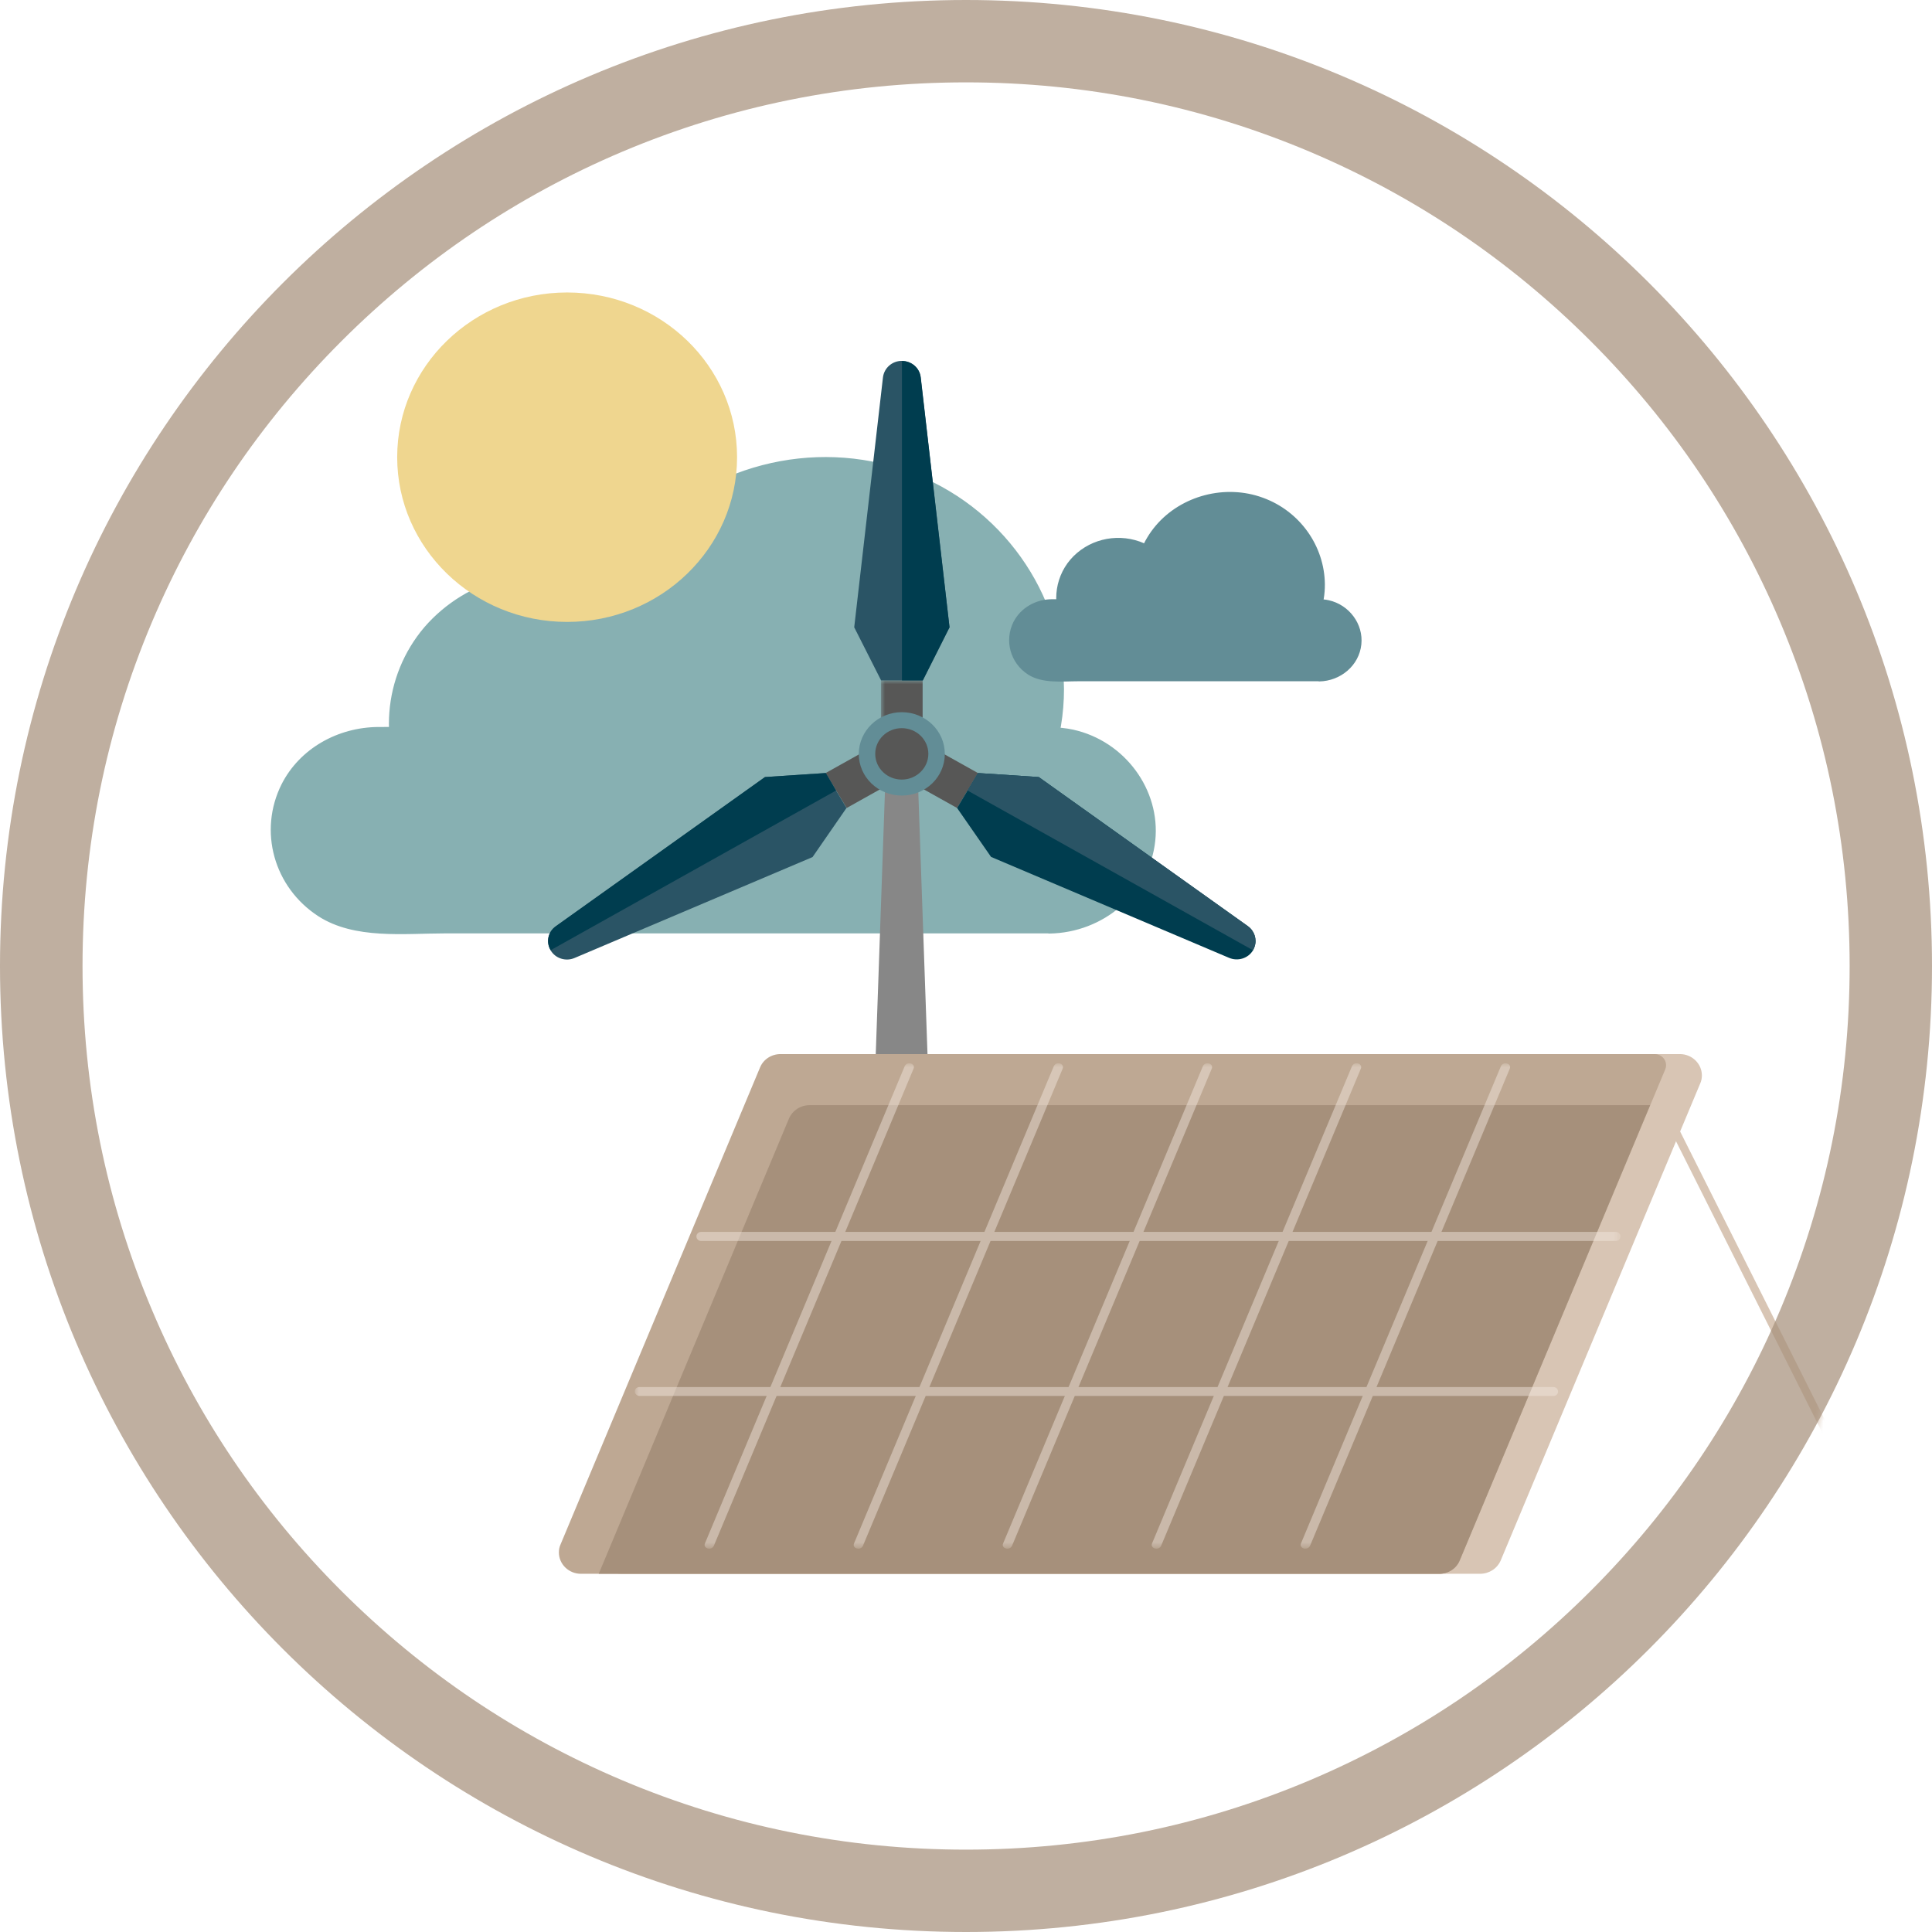 <?xml version="1.0" encoding="UTF-8"?>
<svg width="240px" height="240px" viewBox="0 0 240 240" version="1.1" xmlns="http://www.w3.org/2000/svg" xmlns:xlink="http://www.w3.org/1999/xlink">
    <title>Intro/content-1 4</title>
    <defs>
        <circle id="path-1" cx="120" cy="120" r="120"></circle>
        <rect id="path-3" x="5.93458349e-15" y="-5.93458349e-15" width="259.273" height="259.273"></rect>
        <rect id="path-5" x="5.93458349e-15" y="-5.93458349e-15" width="259.273" height="259.273"></rect>
        <rect id="path-7" x="5.93458349e-15" y="-5.93458349e-15" width="259.273" height="259.273"></rect>
        <rect id="path-9" x="5.93458349e-15" y="-5.93458349e-15" width="259.273" height="259.273"></rect>
        <rect id="path-11" x="5.93458349e-15" y="-5.93458349e-15" width="259.273" height="259.273"></rect>
        <rect id="path-13" x="5.93458349e-15" y="-5.93458349e-15" width="259.273" height="259.273"></rect>
        <rect id="path-15" x="5.93458349e-15" y="-5.93458349e-15" width="259.273" height="259.273"></rect>
        <rect id="path-17" x="5.93458349e-15" y="-5.93458349e-15" width="259.273" height="259.273"></rect>
        <rect id="path-19" x="5.93458349e-15" y="-5.93458349e-15" width="259.273" height="259.273"></rect>
        <rect id="path-21" x="5.93458349e-15" y="-5.93458349e-15" width="259.273" height="259.273"></rect>
        <rect id="path-23" x="5.93458349e-15" y="-5.93458349e-15" width="259.273" height="259.273"></rect>
        <rect id="path-25" x="5.93458349e-15" y="-5.93458349e-15" width="259.273" height="259.273"></rect>
        <rect id="path-27" x="5.93458349e-15" y="-5.93458349e-15" width="259.273" height="259.273"></rect>
        <rect id="path-29" x="5.93458349e-15" y="-5.93458349e-15" width="259.273" height="259.273"></rect>
        <rect id="path-31" x="5.93458349e-15" y="-5.93458349e-15" width="259.273" height="259.273"></rect>
        <rect id="path-33" x="5.93458349e-15" y="-5.93458349e-15" width="259.273" height="259.273"></rect>
        <rect id="path-35" x="5.93458349e-15" y="-5.93458349e-15" width="259.273" height="259.273"></rect>
        <rect id="path-37" x="5.93458349e-15" y="-5.93458349e-15" width="259.273" height="259.273"></rect>
        <rect id="path-39" x="5.93458349e-15" y="-5.93458349e-15" width="259.273" height="259.273"></rect>
        <rect id="path-41" x="5.93458349e-15" y="-5.93458349e-15" width="259.273" height="259.273"></rect>
        <rect id="path-43" x="5.93458349e-15" y="-5.93458349e-15" width="259.273" height="259.273"></rect>
        <rect id="path-45" x="5.93458349e-15" y="-5.93458349e-15" width="259.273" height="259.273"></rect>
        <rect id="path-47" x="5.93458349e-15" y="-5.93458349e-15" width="259.273" height="259.273"></rect>
        <rect id="path-49" x="5.93458349e-15" y="-5.93458349e-15" width="259.273" height="259.273"></rect>
        <rect id="path-51" x="5.93458349e-15" y="-5.93458349e-15" width="259.273" height="259.273"></rect>
        <rect id="path-53" x="5.93458349e-15" y="-5.93458349e-15" width="259.273" height="259.273"></rect>
        <rect id="path-55" x="5.93458349e-15" y="-5.93458349e-15" width="259.273" height="259.273"></rect>
        <rect id="path-57" x="5.93458349e-15" y="-5.93458349e-15" width="259.273" height="259.273"></rect>
        <rect id="path-59" x="5.93458349e-15" y="-5.93458349e-15" width="259.273" height="259.273"></rect>
        <rect id="path-61" x="5.93458349e-15" y="-5.93458349e-15" width="259.273" height="259.273"></rect>
        <rect id="path-63" x="5.93458349e-15" y="-5.93458349e-15" width="259.273" height="259.273"></rect>
        <rect id="path-65" x="5.93458349e-15" y="-5.93458349e-15" width="259.273" height="259.273"></rect>
        <rect id="path-67" x="5.93458349e-15" y="-5.93458349e-15" width="259.273" height="259.273"></rect>
        <rect id="path-69" x="0" y="0" width="122.422" height="60.303"></rect>
        <rect id="path-71" x="0" y="0" width="122.422" height="60.303"></rect>
        <rect id="path-73" x="0" y="0" width="122.422" height="60.303"></rect>
        <rect id="path-75" x="0" y="0" width="122.422" height="60.303"></rect>
        <rect id="path-77" x="0" y="0" width="122.422" height="60.303"></rect>
        <rect id="path-79" x="0" y="0" width="122.422" height="60.303"></rect>
        <rect id="path-81" x="0" y="0" width="122.422" height="60.303"></rect>
        <rect id="path-83" x="5.93458349e-15" y="-5.93458349e-15" width="259.273" height="259.273"></rect>
    </defs>
    <g id="Entwicklung" stroke="none" strokeWidth="1" fill="none" fillRule="evenodd">
        <g id="Darum-gibt-es-diese-App/2" transform="translate(-61, -248)">
            <g id="Group-30" transform="translate(61, 248)">
                <g id="Clipped">
                    <mask id="mask-2" fill="white">
                        <use xlink:href="#path-1"></use>
                    </mask>
                    <g id="SVGID_00000161628920224681196980000015649004072292850305_"></g>
                    <g mask="url(#mask-2)">
                        <g transform="translate(0.48, -8.269)">
                            <mask id="mask-4" fill="white">
                                <use xlink:href="#path-3"></use>
                            </mask>
                            <g id="SVGID_00000083056829089512989490000007164428734444654720_" stroke="none" fill="none"></g>
                            <g id="Clipped" stroke="none" strokeWidth="1" fill="none" fillRule="evenodd" mask="url(#mask-4)">
                                <mask id="mask-6" fill="white">
                                    <use xlink:href="#path-5"></use>
                                </mask>
                                <g id="SVGID_00000085968857589340093430000015247225839699605380_"></g>
                                <g id="Group" mask="url(#mask-6)">
                                    <g id="Clipped">
                                        <mask id="mask-8" fill="white">
                                            <use xlink:href="#path-7"></use>
                                        </mask>
                                        <g id="SVGID_00000075851829973409226370000002283587555960736423_"></g>
                                        <path d="M46.334,99.12 L129.876,99.12 C136.892,99.12 142.572,104.632 142.572,111.418 L142.572,111.418 C142.572,118.204 136.892,123.717 129.876,123.717 L46.334,123.717 C39.318,123.717 33.638,118.204 33.638,111.418 L33.638,111.418 C33.659,104.632 39.339,99.12 46.334,99.12" id="Path" fill="#87B0B2" fillRule="nonzero" mask="url(#mask-8)"></path>
                                    </g>
                                    <g id="Clipped">
                                        <mask id="mask-10" fill="white">
                                            <use xlink:href="#path-9"></use>
                                        </mask>
                                        <g id="SVGID_00000075851829973409226370000002283587555960736423_"></g>
                                        <path d="M129.876,123.195 L47.023,123.195 C42.701,123.195 38.691,121.524 36.248,117.954 C32.177,112.065 34.557,103.776 41.197,100.748 C43.473,99.704 45.812,99.642 48.234,99.642 L128.331,99.642 C131.15,99.642 133.865,99.934 136.349,101.437 C142.572,105.196 143.887,113.715 139.106,119.102 C136.767,121.691 133.405,123.174 129.876,123.195 C129.187,123.195 129.167,124.26 129.876,124.239 C136.6,124.134 142.342,119.248 143.031,112.713 C143.699,106.386 139.252,100.331 132.841,98.911 C131.004,98.514 129.146,98.577 127.266,98.577 L62.015,98.577 C56.857,98.577 51.721,98.556 46.563,98.577 C41.489,98.598 36.75,101.249 34.495,105.697 C31.592,111.502 33.534,118.497 39.067,122.088 C43.578,124.99 49.695,124.218 54.874,124.218 L129.897,124.218 C130.586,124.239 130.586,123.195 129.876,123.195 Z" id="Path" fill="#87B0B2" fillRule="nonzero" mask="url(#mask-10)"></path>
                                    </g>
                                    <g id="Clipped">
                                        <mask id="mask-12" fill="white">
                                            <use xlink:href="#path-11"></use>
                                        </mask>
                                        <g id="SVGID_00000075851829973409226370000002283587555960736423_"></g>
                                        <path d="M67.11,79.91 C77.487,79.91 85.881,88.053 85.881,98.096 C85.881,108.14 77.467,116.283 67.11,116.283 C56.753,116.283 48.338,108.14 48.338,98.096 C48.338,88.053 56.753,79.91 67.11,79.91" id="Path" fill="#87B0B2" fillRule="nonzero" mask="url(#mask-12)"></path>
                                    </g>
                                    <g id="Clipped">
                                        <mask id="mask-14" fill="white">
                                            <use xlink:href="#path-13"></use>
                                        </mask>
                                        <g id="SVGID_00000075851829973409226370000002283587555960736423_"></g>
                                        <path d="M85.359,98.117 C85.276,105.488 80.494,112.274 73.27,114.759 C63.79,118.037 53.35,113.256 49.946,104.068 C48.129,99.12 48.672,93.628 51.429,89.118 C55.417,82.687 63.143,79.367 70.743,80.828 C79.22,82.478 85.255,89.786 85.359,98.117 C85.359,98.785 86.445,98.785 86.445,98.117 C86.362,90.371 81.413,83.334 73.896,80.578 C66.191,77.842 57.526,80.077 52.243,86.174 C47.065,92.25 46.355,101.082 50.593,107.827 C54.832,114.508 62.913,117.954 70.868,116.492 C79.889,114.801 86.362,106.95 86.445,98.117 C86.445,97.428 85.359,97.428 85.359,98.117" id="Path" fill="#87B0B2" fillRule="nonzero" mask="url(#mask-14)"></path>
                                    </g>
                                    <g id="Clipped">
                                        <mask id="mask-16" fill="white">
                                            <use xlink:href="#path-15"></use>
                                        </mask>
                                        <g id="SVGID_00000075851829973409226370000002283587555960736423_"></g>
                                        <path d="M101.918,65.565 C118.058,65.565 131.15,78.239 131.15,93.879 C131.15,109.518 118.058,122.192 101.918,122.192 C85.777,122.192 72.685,109.518 72.685,93.879 C72.685,78.239 85.756,65.565 101.918,65.565" id="Path" fill="#87B0B2" fillRule="nonzero" mask="url(#mask-16)"></path>
                                    </g>
                                    <g id="Clipped">
                                        <mask id="mask-18" fill="white">
                                            <use xlink:href="#path-17"></use>
                                        </mask>
                                        <g id="SVGID_00000075851829973409226370000002283587555960736423_"></g>
                                        <path d="M130.607,93.879 C130.524,105.446 122.986,116.074 111.71,120.021 C100.414,123.967 87.489,120.543 79.826,111.606 C72.1,102.607 71.14,89.431 77.404,79.45 C83.647,69.49 96.029,64.27 107.806,66.671 C121.002,69.344 130.503,80.87 130.607,93.879 C130.607,94.547 131.693,94.547 131.693,93.879 C131.61,81.935 123.905,71.056 112.337,66.838 C100.581,62.558 86.904,66.128 78.928,75.525 C71.035,84.837 69.95,98.326 76.36,108.683 C82.77,119.039 95.486,124.489 107.722,122.172 C119.77,119.875 129.417,110.186 131.317,98.43 C131.568,96.927 131.693,95.403 131.693,93.879 C131.693,93.21 130.607,93.21 130.607,93.879 Z" id="Path" fill="#87B0B2" fillRule="nonzero" mask="url(#mask-18)"></path>
                                    </g>
                                    <g id="Clipped">
                                        <mask id="mask-20" fill="white">
                                            <use xlink:href="#path-19"></use>
                                        </mask>
                                        <g id="SVGID_00000075851829973409226370000002283587555960736423_"></g>
                                        <path d="M130.148,82.916 L163.39,82.916 C166.188,82.916 168.443,85.109 168.443,87.802 C168.443,90.496 166.188,92.688 163.39,92.688 L130.148,92.688 C127.35,92.688 125.095,90.496 125.095,87.802 C125.095,85.109 127.35,82.916 130.148,82.916" id="Path" fill="#628D96" fillRule="nonzero" mask="url(#mask-20)"></path>
                                    </g>
                                    <g id="Clipped">
                                        <mask id="mask-22" fill="white">
                                            <use xlink:href="#path-21"></use>
                                        </mask>
                                        <g id="SVGID_00000075851829973409226370000002283587555960736423_"></g>
                                        <path d="M163.39,92.5 L130.398,92.5 C128.686,92.5 127.078,91.832 126.118,90.412 C124.489,88.074 125.45,84.775 128.081,83.564 C128.979,83.146 129.918,83.125 130.879,83.125 L162.763,83.125 C163.891,83.125 164.956,83.23 165.958,83.835 C168.443,85.338 168.965,88.721 167.065,90.872 C166.125,91.895 164.789,92.5 163.39,92.5 C163.118,92.5 163.118,92.918 163.39,92.918 C166.062,92.876 168.359,90.934 168.631,88.324 C168.902,85.798 167.127,83.397 164.58,82.833 C163.849,82.666 163.097,82.707 162.366,82.707 L136.37,82.707 C134.324,82.707 132.278,82.707 130.211,82.707 C128.185,82.707 126.306,83.772 125.408,85.547 C124.26,87.865 125.032,90.642 127.225,92.062 C129.02,93.21 131.463,92.897 133.51,92.897 L163.369,92.897 C163.661,92.918 163.661,92.5 163.39,92.5" id="Path" fill="#628D96" fillRule="nonzero" mask="url(#mask-22)"></path>
                                    </g>
                                    <g id="Clipped">
                                        <mask id="mask-24" fill="white">
                                            <use xlink:href="#path-23"></use>
                                        </mask>
                                        <g id="SVGID_00000075851829973409226370000002283587555960736423_"></g>
                                        <path d="M138.396,75.274 C142.53,75.274 145.871,78.511 145.871,82.52 C145.871,86.508 142.53,89.765 138.396,89.765 C134.261,89.765 130.92,86.529 130.92,82.52 C130.941,78.531 134.282,75.274 138.396,75.274" id="Path" fill="#628D96" fillRule="nonzero" mask="url(#mask-24)"></path>
                                    </g>
                                    <g id="Clipped">
                                        <mask id="mask-26" fill="white">
                                            <use xlink:href="#path-25"></use>
                                        </mask>
                                        <g id="SVGID_00000075851829973409226370000002283587555960736423_"></g>
                                        <path d="M145.662,82.52 C145.641,85.464 143.72,88.157 140.839,89.139 C137.059,90.454 132.904,88.533 131.568,84.879 C130.837,82.916 131.067,80.724 132.152,78.928 C133.739,76.36 136.809,75.044 139.836,75.629 C143.219,76.297 145.62,79.22 145.662,82.52 C145.662,82.791 146.101,82.791 146.101,82.52 C146.059,79.429 144.096,76.631 141.11,75.546 C138.041,74.46 134.595,75.337 132.487,77.78 C130.419,80.202 130.148,83.71 131.818,86.382 C133.51,89.034 136.725,90.412 139.878,89.828 C143.47,89.16 146.038,86.027 146.08,82.52 C146.101,82.248 145.662,82.248 145.662,82.52" id="Path" fill="#628D96" fillRule="nonzero" mask="url(#mask-26)"></path>
                                    </g>
                                    <g id="Clipped">
                                        <mask id="mask-28" fill="white">
                                            <use xlink:href="#path-27"></use>
                                        </mask>
                                        <g id="SVGID_00000075851829973409226370000002283587555960736423_"></g>
                                        <path d="M152.26,69.574 C158.691,69.574 163.891,74.627 163.891,80.849 C163.891,87.072 158.691,92.125 152.26,92.125 C145.829,92.125 140.63,87.072 140.63,80.849 C140.609,74.606 145.829,69.574 152.26,69.574" id="Path" fill="#628D96" fillRule="nonzero" mask="url(#mask-28)"></path>
                                    </g>
                                    <g id="Clipped">
                                        <mask id="mask-30" fill="white">
                                            <use xlink:href="#path-29"></use>
                                        </mask>
                                        <g id="SVGID_00000075851829973409226370000002283587555960736423_"></g>
                                        <path d="M163.661,80.849 C163.64,85.443 160.633,89.682 156.144,91.248 C151.655,92.814 146.518,91.456 143.449,87.907 C140.379,84.336 139.983,79.095 142.488,75.107 C144.973,71.14 149.901,69.073 154.578,70.012 C159.84,71.077 163.64,75.671 163.661,80.849 C163.661,81.121 164.1,81.121 164.1,80.849 C164.058,76.109 161.009,71.766 156.395,70.096 C151.717,68.384 146.268,69.824 143.094,73.562 C139.962,77.258 139.523,82.624 142.071,86.758 C144.618,90.872 149.692,93.043 154.557,92.125 C159.36,91.206 163.181,87.364 163.953,82.687 C164.058,82.081 164.1,81.476 164.1,80.87 C164.1,80.578 163.661,80.578 163.661,80.849 Z" id="Path" fill="#628D96" fillRule="nonzero" mask="url(#mask-30)"></path>
                                    </g>
                                    <g id="Clipped">
                                        <mask id="mask-32" fill="white">
                                            <use xlink:href="#path-31"></use>
                                        </mask>
                                        <g id="SVGID_00000075851829973409226370000002283587555960736423_"></g>
                                        <rect id="Rectangle" fill="#575756" fillRule="nonzero" mask="url(#mask-32)" x="108.954" y="92.772" width="5.178" height="6.306"></rect>
                                    </g>
                                    <g id="Clipped">
                                        <mask id="mask-34" fill="white">
                                            <use xlink:href="#path-33"></use>
                                        </mask>
                                        <g id="SVGID_00000075851829973409226370000002283587555960736423_"></g>
                                        <path d="M117.473,86.195 L114.153,92.793 L108.975,92.793 L105.634,86.195 L109.205,55.145 C109.351,53.976 110.353,53.099 111.543,53.099 L111.543,53.099 C112.754,53.099 113.757,53.976 113.882,55.145 L117.473,86.195 Z" id="Path" fill="#2A5465" fillRule="nonzero" mask="url(#mask-34)"></path>
                                    </g>
                                    <g id="Clipped">
                                        <mask id="mask-36" fill="white">
                                            <use xlink:href="#path-35"></use>
                                        </mask>
                                        <g id="SVGID_00000075851829973409226370000002283587555960736423_"></g>
                                        <path d="M117.473,86.195 L114.153,92.793 L111.564,92.793 L111.564,53.12 C112.775,53.12 113.778,53.997 113.903,55.166 L117.473,86.195 Z" id="Path" fill="#003D4F" fillRule="nonzero" mask="url(#mask-36)"></path>
                                    </g>
                                    <g id="Clipped">
                                        <mask id="mask-38" fill="white">
                                            <use xlink:href="#path-37"></use>
                                        </mask>
                                        <g id="SVGID_00000075851829973409226370000002283587555960736423_"></g>
                                        <polygon id="Path" fill="#575756" fillRule="nonzero" mask="url(#mask-38)" points="104.695 108.641 102.085 104.298 107.722 101.145 110.332 105.488"></polygon>
                                    </g>
                                    <g id="Clipped">
                                        <mask id="mask-40" fill="white">
                                            <use xlink:href="#path-39"></use>
                                        </mask>
                                        <g id="SVGID_00000075851829973409226370000002283587555960736423_"></g>
                                        <path d="M104.674,108.641 L100.456,114.738 L70.91,127.266 C69.803,127.747 68.509,127.329 67.924,126.327 C67.924,126.327 67.924,126.327 67.924,126.327 C67.319,125.304 67.59,124.03 68.571,123.341 L94.547,104.799 L102.105,104.298 L103.379,106.469 L104.674,108.641 Z" id="Path" fill="#2A5465" fillRule="nonzero" mask="url(#mask-40)"></path>
                                    </g>
                                    <g id="Clipped">
                                        <mask id="mask-42" fill="white">
                                            <use xlink:href="#path-41"></use>
                                        </mask>
                                        <g id="SVGID_00000075851829973409226370000002283587555960736423_"></g>
                                        <path d="M103.379,106.469 L67.924,126.306 C67.319,125.283 67.59,124.009 68.571,123.32 L94.547,104.799 L102.105,104.298 L103.379,106.469 Z" id="Path" fill="#003D4F" fillRule="nonzero" mask="url(#mask-42)"></path>
                                    </g>
                                    <g id="Clipped">
                                        <mask id="mask-44" fill="white">
                                            <use xlink:href="#path-43"></use>
                                        </mask>
                                        <g id="SVGID_00000075851829973409226370000002283587555960736423_"></g>
                                        <polygon id="Path" fill="#575756" fillRule="nonzero" mask="url(#mask-44)" points="121.002 104.298 118.413 108.641 112.775 105.488 115.365 101.145"></polygon>
                                    </g>
                                    <g id="Clipped">
                                        <mask id="mask-46" fill="white">
                                            <use xlink:href="#path-45"></use>
                                        </mask>
                                        <g id="SVGID_00000075851829973409226370000002283587555960736423_"></g>
                                        <path d="M155.371,125.867 C155.33,126.014 155.267,126.16 155.184,126.306 C154.578,127.329 153.283,127.726 152.177,127.246 L122.631,114.717 L118.413,108.641 L119.708,106.469 L121.002,104.298 L128.561,104.799 L154.536,123.32 C155.351,123.905 155.685,124.949 155.371,125.867" id="Path" fill="#003D4F" fillRule="nonzero" mask="url(#mask-46)"></path>
                                    </g>
                                    <g id="Clipped">
                                        <mask id="mask-48" fill="white">
                                            <use xlink:href="#path-47"></use>
                                        </mask>
                                        <g id="SVGID_00000075851829973409226370000002283587555960736423_"></g>
                                        <path d="M155.371,125.867 L155.163,126.306 L119.708,106.469 L121.002,104.298 L128.561,104.799 L154.536,123.32 C155.351,123.905 155.685,124.949 155.371,125.867" id="Path" fill="#2A5465" fillRule="nonzero" mask="url(#mask-48)"></path>
                                    </g>
                                    <g id="Clipped">
                                        <mask id="mask-50" fill="white">
                                            <use xlink:href="#path-49"></use>
                                        </mask>
                                        <g id="SVGID_00000075851829973409226370000002283587555960736423_"></g>
                                        <polygon id="Path" fill="#878787" fillRule="nonzero" mask="url(#mask-50)" points="113.318 98.723 109.727 98.723 108.203 142.238 114.843 142.238"></polygon>
                                    </g>
                                    <g id="Clipped">
                                        <mask id="mask-52" fill="white">
                                            <use xlink:href="#path-51"></use>
                                        </mask>
                                        <g id="SVGID_00000075851829973409226370000002283587555960736423_"></g>
                                        <polygon id="Path" fill="#706F6F" fillRule="nonzero" mask="url(#mask-52)" points="114.843 142.238 108.203 142.238 105.801 147.729 117.244 147.729"></polygon>
                                    </g>
                                    <g id="Clipped">
                                        <mask id="mask-54" fill="white">
                                            <use xlink:href="#path-53"></use>
                                        </mask>
                                        <g id="SVGID_00000075851829973409226370000002283587555960736423_"></g>
                                        <path d="M117.348,199.513 L105.676,199.513 C104.674,199.513 103.88,198.719 103.88,197.738 L105.78,147.708 L117.223,147.708 L119.123,197.738 C119.165,198.719 118.35,199.513 117.348,199.513" id="Path" fill="#9D9D9C" fillRule="nonzero" mask="url(#mask-54)"></path>
                                    </g>
                                    <g id="Clipped">
                                        <mask id="mask-56" fill="white">
                                            <use xlink:href="#path-55"></use>
                                        </mask>
                                        <g id="SVGID_00000075851829973409226370000002283587555960736423_"></g>
                                        <path d="M111.543,96.739 C114.488,96.739 116.889,99.057 116.889,101.918 C116.889,104.778 114.508,107.096 111.543,107.096 C108.578,107.096 106.198,104.778 106.198,101.918 C106.219,99.057 108.599,96.739 111.543,96.739" id="Path" fill="#628D96" fillRule="nonzero" mask="url(#mask-56)"></path>
                                    </g>
                                    <g id="Clipped">
                                        <mask id="mask-58" fill="white">
                                            <use xlink:href="#path-57"></use>
                                        </mask>
                                        <g id="SVGID_00000075851829973409226370000002283587555960736423_"></g>
                                        <path d="M111.543,98.723 C113.36,98.723 114.843,100.143 114.843,101.918 C114.843,103.671 113.36,105.112 111.543,105.112 C109.727,105.112 108.244,103.692 108.244,101.918 C108.244,100.143 109.727,98.723 111.543,98.723" id="Path" fill="#575756" fillRule="nonzero" mask="url(#mask-58)"></path>
                                    </g>
                                    <g id="Clipped">
                                        <mask id="mask-60" fill="white">
                                            <use xlink:href="#path-59"></use>
                                        </mask>
                                        <g id="SVGID_00000075851829973409226370000002283587555960736423_"></g>
                                        <line x1="233.026" y1="199.346" x2="207.614" y2="148.711" id="Path" stroke="#D8C5B4" strokeWidth="5.631" strokeLinecap="round" strokeLinejoin="round" mask="url(#mask-60)"></line>
                                    </g>
                                    <g id="Clipped">
                                        <mask id="mask-62" fill="white">
                                            <use xlink:href="#path-61"></use>
                                        </mask>
                                        <g id="SVGID_00000075851829973409226370000002283587555960736423_"></g>
                                        <path d="M183.372,203.772 L76.736,203.772 C75.232,203.772 74,202.582 74,201.121 C74,200.766 74.063,200.432 74.209,200.118 L98.994,140.86 C99.412,139.857 100.414,139.21 101.542,139.21 L208.199,139.21 C209.702,139.21 210.934,140.4 210.934,141.862 C210.934,142.196 210.872,142.551 210.726,142.864 L185.94,202.123 C185.502,203.125 184.5,203.772 183.372,203.772" id="Path" fill="#D8C5B4" fillRule="nonzero" mask="url(#mask-62)"></path>
                                    </g>
                                    <g id="Clipped">
                                        <mask id="mask-64" fill="white">
                                            <use xlink:href="#path-63"></use>
                                        </mask>
                                        <g id="SVGID_00000075851829973409226370000002283587555960736423_"></g>
                                        <path d="M178.319,203.772 L71.683,203.772 C70.179,203.772 68.947,202.582 68.947,201.121 C68.947,200.766 69.01,200.432 69.156,200.118 L93.941,140.86 C94.359,139.857 95.361,139.21 96.489,139.21 L205.067,139.21 C205.84,139.21 206.487,139.816 206.487,140.588 C206.487,140.776 206.445,140.943 206.382,141.11 L180.846,202.123 C180.428,203.125 179.426,203.772 178.319,203.772" id="Path" fill="#BEA893" fillRule="nonzero" mask="url(#mask-64)"></path>
                                    </g>
                                    <g id="Clipped">
                                        <mask id="mask-66" fill="white">
                                            <use xlink:href="#path-65"></use>
                                        </mask>
                                        <g id="SVGID_00000075851829973409226370000002283587555960736423_"></g>
                                        <path d="M100.08,145.558 C98.973,145.558 97.971,146.205 97.533,147.207 L73.896,203.772 L178.319,203.772 C179.426,203.772 180.428,203.125 180.846,202.123 L204.503,145.558 L100.08,145.558 L100.08,145.558 Z" id="Path" fill="#A6907B" fillRule="nonzero" mask="url(#mask-66)"></path>
                                    </g>
                                    <g id="Clipped">
                                        <mask id="mask-68" fill="white">
                                            <use xlink:href="#path-67"></use>
                                        </mask>
                                        <g id="SVGID_00000075851829973409226370000002283587555960736423_"></g>
                                        <g id="Group" opacity="0.47" mask="url(#mask-68)">
                                            <g transform="translate(78.385, 140.358)">
                                                <g id="Clipped">
                                                    <mask id="mask-70" fill="white">
                                                        <use xlink:href="#path-69"></use>
                                                    </mask>
                                                    <g id="SVGID_00000112634894652409133290000014512746376165867179_"></g>
                                                    <path d="M9.814,59.927 L31.571,7.955 L34.62,0.668 C34.891,1.30104261e-18 33.785,-0.292 33.513,0.376 L11.756,52.347 L8.707,59.635 C8.436,60.282 9.542,60.574 9.814,59.927 L9.814,59.927 Z" id="Path" fill="#F2E8DF" fillRule="nonzero" mask="url(#mask-70)"></path>
                                                </g>
                                                <g id="Clipped">
                                                    <mask id="mask-72" fill="white">
                                                        <use xlink:href="#path-71"></use>
                                                    </mask>
                                                    <g id="SVGID_00000112634894652409133290000014512746376165867179_"></g>
                                                    <path d="M28.335,59.927 L50.092,7.955 L53.141,0.668 C53.412,1.30104261e-18 52.306,-0.292 52.034,0.376 L30.277,52.347 L27.228,59.635 C26.957,60.282 28.063,60.574 28.335,59.927 L28.335,59.927 Z" id="Path" fill="#F2E8DF" fillRule="nonzero" mask="url(#mask-72)"></path>
                                                </g>
                                                <g id="Clipped">
                                                    <mask id="mask-74" fill="white">
                                                        <use xlink:href="#path-73"></use>
                                                    </mask>
                                                    <g id="SVGID_00000112634894652409133290000014512746376165867179_"></g>
                                                    <path d="M46.856,59.927 L68.613,7.955 L71.662,0.668 C71.933,1.30104261e-18 70.827,-0.292 70.555,0.376 L48.798,52.347 L45.749,59.635 C45.457,60.282 46.584,60.574 46.856,59.927 L46.856,59.927 Z" id="Path" fill="#F2E8DF" fillRule="nonzero" mask="url(#mask-74)"></path>
                                                </g>
                                                <g id="Clipped">
                                                    <mask id="mask-76" fill="white">
                                                        <use xlink:href="#path-75"></use>
                                                    </mask>
                                                    <g id="SVGID_00000112634894652409133290000014512746376165867179_"></g>
                                                    <path d="M65.377,59.927 L87.134,7.955 L90.183,0.668 C90.454,1.30104261e-18 89.347,-0.292 89.076,0.376 L67.298,52.347 L64.249,59.635 C63.978,60.282 65.084,60.574 65.377,59.927 L65.377,59.927 Z" id="Path" fill="#F2E8DF" fillRule="nonzero" mask="url(#mask-76)"></path>
                                                </g>
                                                <g id="Clipped">
                                                    <mask id="mask-78" fill="white">
                                                        <use xlink:href="#path-77"></use>
                                                    </mask>
                                                    <g id="SVGID_00000112634894652409133290000014512746376165867179_"></g>
                                                    <path d="M83.877,59.927 L105.634,7.955 L108.683,0.668 C108.954,1.30104261e-18 107.848,-0.292 107.576,0.376 L85.798,52.347 L82.749,59.635 C82.478,60.282 83.584,60.574 83.877,59.927 L83.877,59.927 Z" id="Path" fill="#F2E8DF" fillRule="nonzero" mask="url(#mask-78)"></path>
                                                </g>
                                                <g id="Clipped">
                                                    <mask id="mask-80" fill="white">
                                                        <use xlink:href="#path-79"></use>
                                                    </mask>
                                                    <g id="SVGID_00000112634894652409133290000014512746376165867179_"></g>
                                                    <path d="M8.227,22.071 L121.858,22.071 C122.172,22.071 122.443,21.82 122.443,21.507 C122.443,21.194 122.192,20.943 121.858,20.943 L8.227,20.943 C7.914,20.943 7.642,21.194 7.642,21.507 C7.642,21.82 7.914,22.071 8.227,22.071" id="Path" fill="#F2E8DF" fillRule="nonzero" mask="url(#mask-80)"></path>
                                                </g>
                                                <g id="Clipped">
                                                    <mask id="mask-82" fill="white">
                                                        <use xlink:href="#path-81"></use>
                                                    </mask>
                                                    <g id="SVGID_00000112634894652409133290000014512746376165867179_"></g>
                                                    <path d="M0.522,41.322 L114.153,41.322 C114.467,41.302 114.717,41.03 114.675,40.717 C114.655,40.445 114.425,40.237 114.153,40.216 L0.522,40.216 C0.209,40.237 -0.042,40.508 -8.67361738e-19,40.821 C0.021,41.072 0.251,41.281 0.522,41.322" id="Path" fill="#F2E8DF" fillRule="nonzero" mask="url(#mask-82)"></path>
                                                </g>
                                            </g>
                                        </g>
                                    </g>
                                    <g id="Clipped">
                                        <mask id="mask-84" fill="white">
                                            <use xlink:href="#path-83"></use>
                                        </mask>
                                        <g id="SVGID_00000075851829973409226370000002283587555960736423_"></g>
                                        <path d="M69.97,44.601 C81.643,44.601 91.081,53.767 91.081,65.064 C91.081,76.36 81.622,85.526 69.97,85.526 C58.319,85.526 48.86,76.36 48.86,65.064 C48.86,53.767 58.319,44.601 69.97,44.601" id="Path" fill="#EFD68F" fillRule="nonzero" mask="url(#mask-84)"></path>
                                    </g>
                                </g>
                            </g>
                        </g>
                    </g>
                </g>
                <g id="Kreis" fill="#A6907B" fillRule="nonzero" opacity="0.72">
                    <g id="Group">
                        <path d="M120,10.231 C134.825,10.231 149.191,13.134 162.721,18.855 C175.793,24.388 187.527,32.302 197.613,42.387 C207.698,52.473 215.612,64.207 221.145,77.279 C226.866,90.809 229.769,105.175 229.769,120 C229.769,134.825 226.866,149.191 221.145,162.721 C215.612,175.793 207.698,187.527 197.613,197.613 C187.527,207.698 175.793,215.612 162.721,221.145 C149.191,226.866 134.825,229.769 120,229.769 C105.175,229.769 90.809,226.866 77.279,221.145 C64.207,215.612 52.473,207.698 42.387,197.613 C32.302,187.527 24.388,175.793 18.876,162.721 C13.155,149.191 10.252,134.825 10.252,120 C10.252,105.175 13.155,90.809 18.876,77.279 C24.409,64.207 32.323,52.473 42.408,42.387 C52.493,32.302 64.228,24.388 77.279,18.855 C90.809,13.134 105.196,10.231 120,10.231 M120,0 C53.725,0 0,53.725 0,120 C0,186.275 53.725,240 120,240 C186.275,240 240,186.275 240,120 C240,53.725 186.275,0 120,0 L120,0 Z" id="Shape"></path>
                    </g>
                </g>
            </g>
        </g>
    </g>
</svg>
